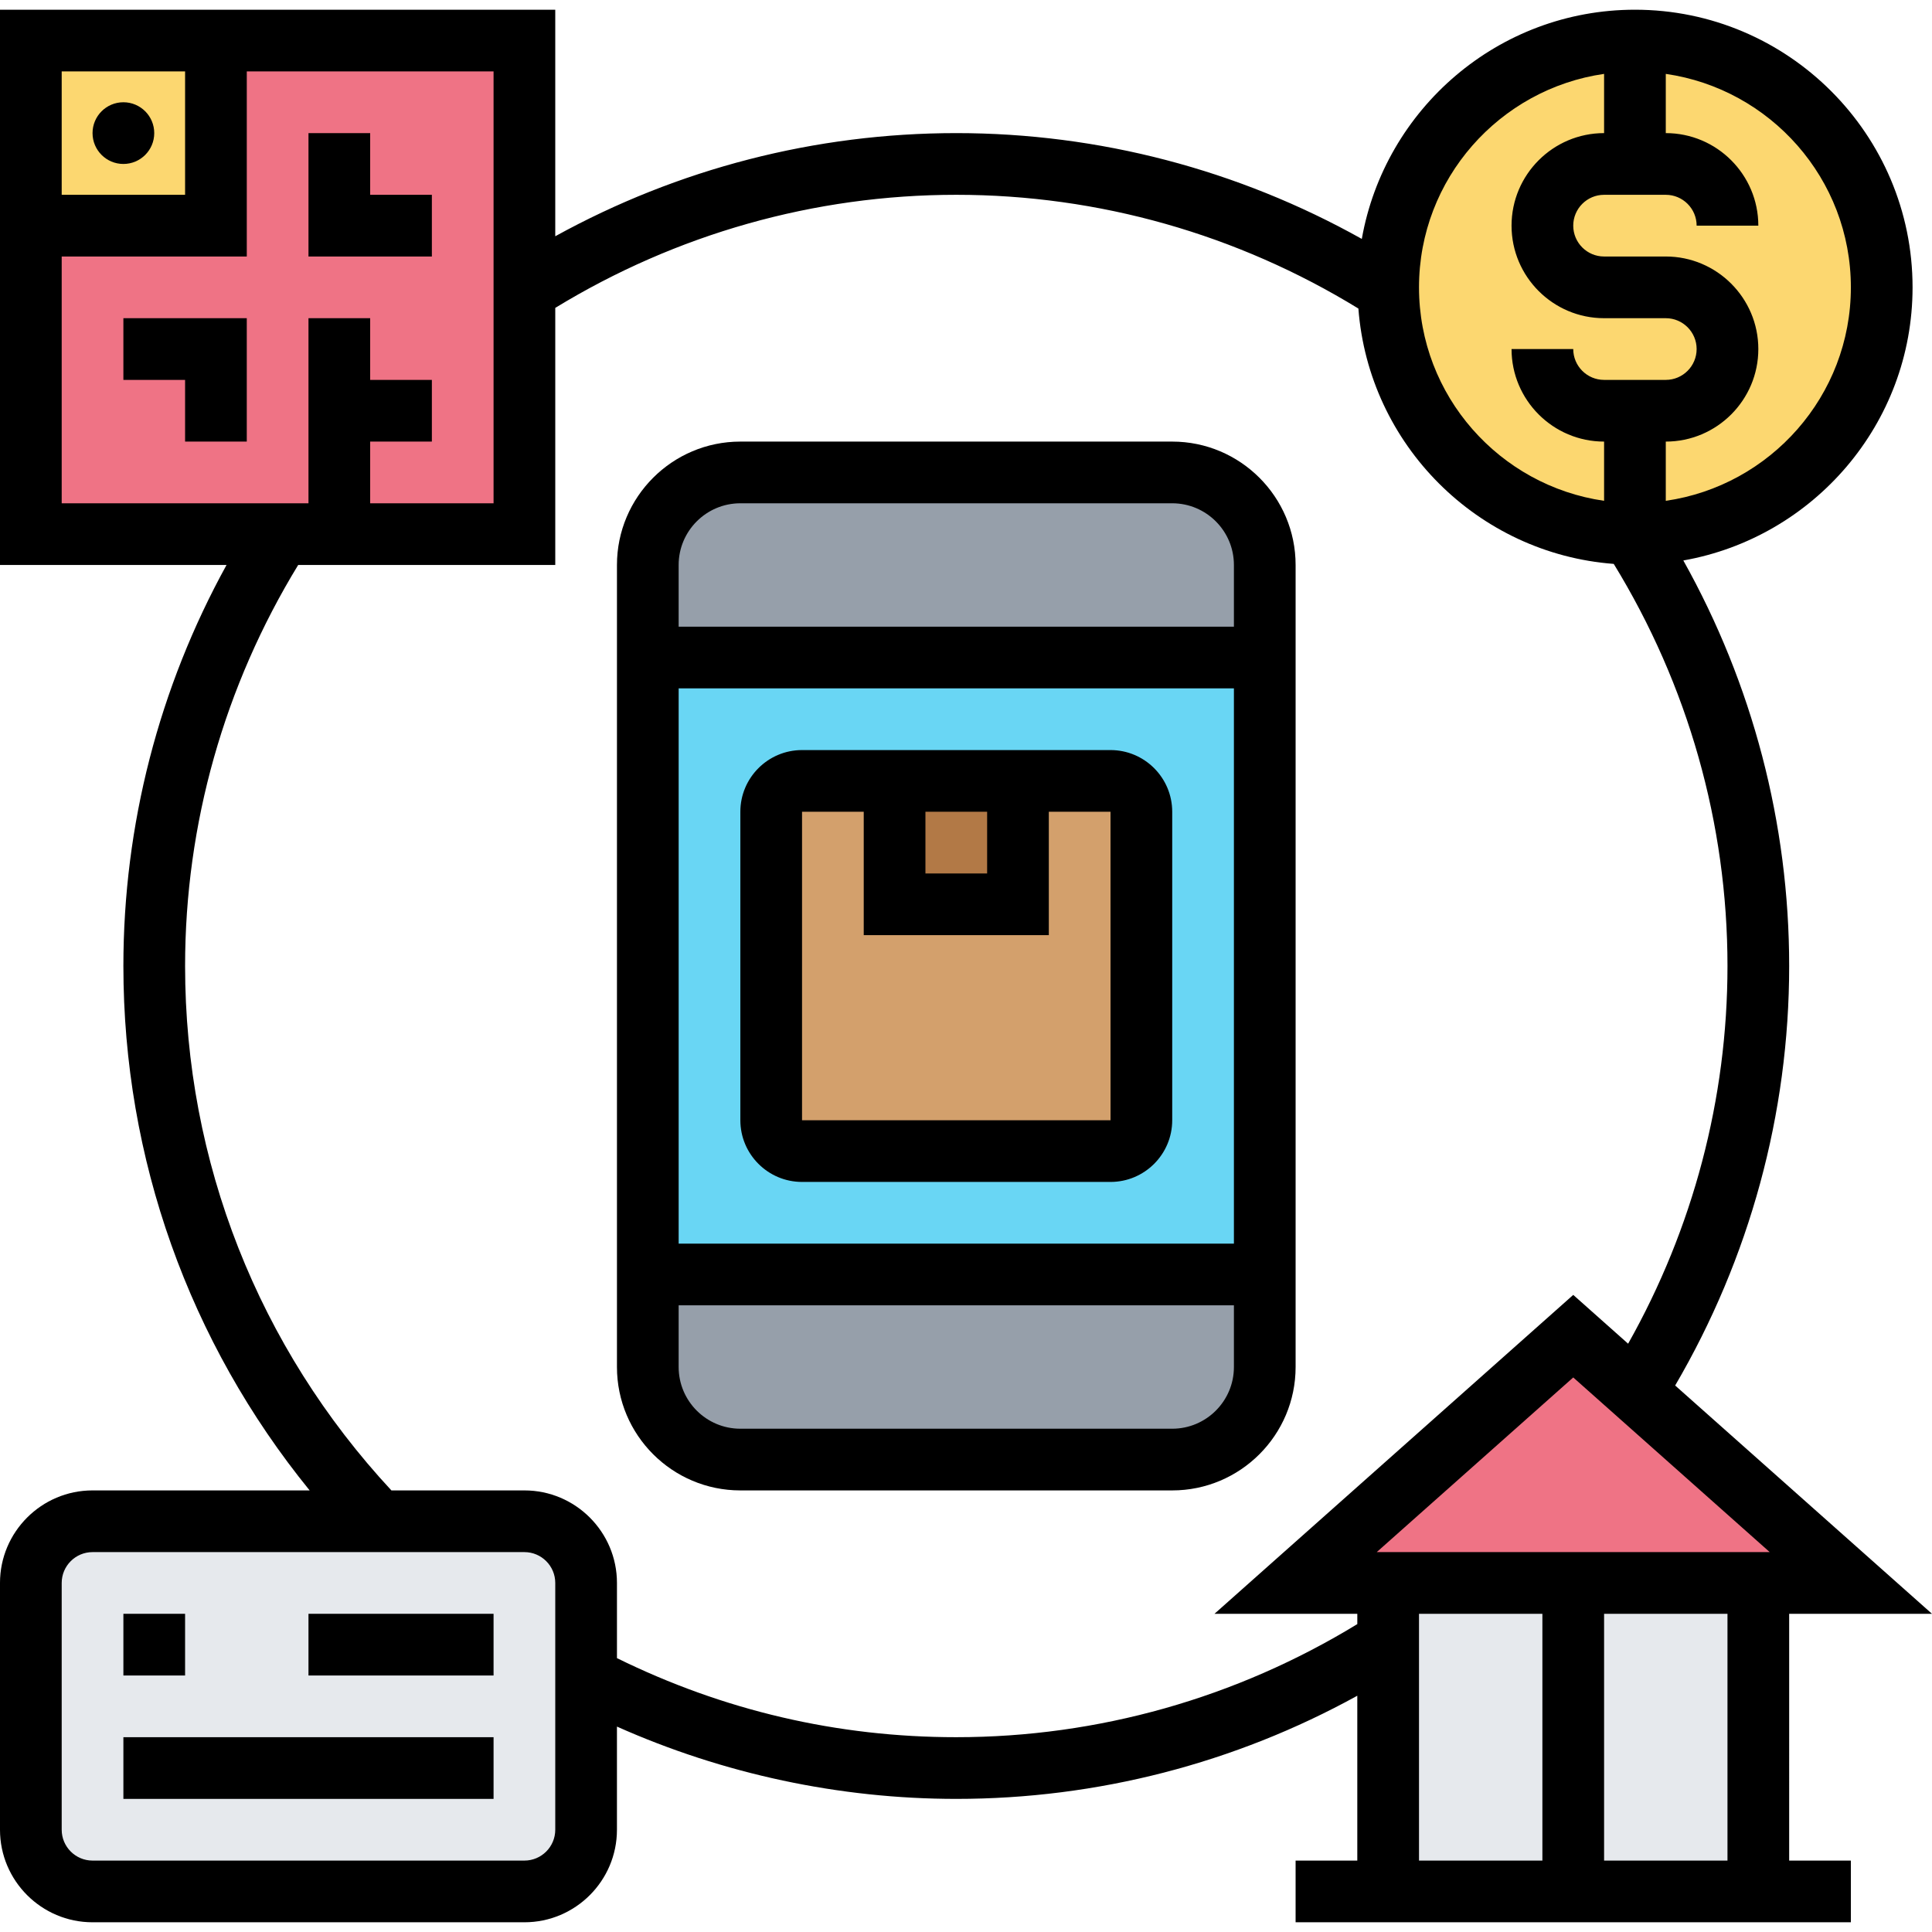 <svg id="Layer_5" enable-background="new 0 0 62.63 62" height="512" viewBox="0 0 62.63 62" width="512" xmlns="http://www.w3.org/2000/svg"><g><g><g><path d="m1 59v-8c0-1.1.9-2 2-2h9.25 4.75c1.1 0 2 .9 2 2v3.06 4.94c0 1.1-.9 2-2 2h-14c-1.1 0-2-.9-2-2z" fill="#e6e9ed"/></g><g><path d="m57 51v10h-12v-8.1-1.9z" fill="#e6e9ed"/></g><g><path d="m60 51h-3-12-3l9-8 2.03 1.8z" fill="#ef7385"/></g><g><path d="m52.9 17c-4.34-.05-7.85-3.56-7.9-7.9 0-.03 0-.07 0-.1 0-4.42 3.58-8 8-8s8 3.58 8 8-3.58 8-8 8c-.03 0-.07 0-.1 0z" fill="#fcd770"/></g><g><path d="m1 1h16v16h-16z" fill="#ef7385"/></g><g><path d="m1 1h6v6h-6z" fill="#fcd770"/></g><g><path d="m41 41v3c0 1.66-1.34 3-3 3h-14c-1.66 0-3-1.34-3-3v-3z" fill="#969faa"/></g><g><path d="m41 18v3h-20v-3c0-1.66 1.34-3 3-3h14c1.66 0 3 1.34 3 3z" fill="#969faa"/></g><g><path d="m41 21v20h-20v-20z" fill="#69d6f4"/></g><g><path d="m36 37h-10c-.552 0-1-.448-1-1v-10c0-.552.448-1 1-1h10c.552 0 1 .448 1 1v10c0 .552-.448 1-1 1z" fill="#d3a06c"/></g><g><path d="m29 25h4v4h-4z" fill="#b27946"/></g></g><g><path d="m42 44v-26c0-2.206-1.794-4-4-4h-14c-2.206 0-4 1.794-4 4v26c0 2.206 1.794 4 4 4h14c2.206 0 4-1.794 4-4zm-2-4h-18v-18h18zm-16-24h14c1.103 0 2 .897 2 2v2h-18v-2c0-1.103.897-2 2-2zm14 30h-14c-1.103 0-2-.897-2-2v-2h18v2c0 1.103-.897 2-2 2z"/><path d="m4 52h2v2h-2z"/><path d="m10 52h6v2h-6z"/><path d="m4 56h12v2h-12z"/><circle cx="4" cy="4" r="1"/><path d="m14 6h-2v-2h-2v4h4z"/><path d="m4 12h2v2h2v-4h-4z"/><path d="m26 38h10c1.103 0 2-.897 2-2v-10c0-1.103-.897-2-2-2h-10c-1.103 0-2 .897-2 2v10c0 1.103.897 2 2 2zm4-12h2v2h-2zm-4 0h2v4h6v-4h2l.001 10h-10.001z"/><path d="m58 52h4.63l-8.326-7.401c2.411-4.123 3.696-8.801 3.696-13.599 0-4.625-1.187-9.134-3.431-13.146 4.216-.746 7.431-4.428 7.431-8.854 0-4.962-4.037-9-9-9-4.427 0-8.108 3.215-8.854 7.43-4.012-2.243-8.521-3.43-13.146-3.43-4.568 0-9.025 1.154-13 3.344v-7.344h-18v18h7.344c-2.19 3.974-3.344 8.432-3.344 13 0 6.244 2.133 12.198 6.038 17h-7.038c-1.654 0-3 1.346-3 3v8c0 1.654 1.346 3 3 3h14c1.654 0 3-1.346 3-3v-3.344c3.446 1.537 7.217 2.344 11 2.344 4.568 0 9.025-1.154 13-3.344v5.344h-2v2h18v-2h-2zm-2 8h-4v-8h4zm-11.37-10 6.37-5.662 6.37 5.662zm15.37-41c0 3.519-2.614 6.432-6 6.92v-1.92c1.654 0 3-1.346 3-3s-1.346-3-3-3h-2c-.552 0-1-.449-1-1s.448-1 1-1h2c.552 0 1 .449 1 1h2c0-1.654-1.346-3-3-3v-1.92c3.386.488 6 3.401 6 6.92zm-8-6.92v1.92c-1.654 0-3 1.346-3 3s1.346 3 3 3h2c.552 0 1 .449 1 1s-.448 1-1 1h-2c-.552 0-1-.449-1-1h-2c0 1.654 1.346 3 3 3v1.92c-3.386-.488-6-3.401-6-6.92s2.614-6.432 6-6.92zm-46-.08v4h-4v-4zm-4 6h6v-6h8v14h-4v-2h2v-2h-2v-2h-2v6h-8zm16 51c0 .551-.448 1-1 1h-14c-.552 0-1-.449-1-1v-8c0-.551.448-1 1-1h14c.552 0 1 .449 1 1zm13-3c-3.862 0-7.557-.869-11-2.563v-2.437c0-1.654-1.346-3-3-3h-4.312c-4.312-4.642-6.688-10.66-6.688-17 0-4.605 1.274-9.084 3.666-13h8.334v-8.334c3.917-2.392 8.396-3.666 13-3.666 4.619 0 9.111 1.281 13.035 3.687.336 4.414 3.864 7.943 8.278 8.278 2.406 3.926 3.687 8.417 3.687 13.035 0 4.308-1.118 8.512-3.221 12.244l-1.779-1.582-11.63 10.338h4.63v.334c-3.917 2.392-8.396 3.666-13 3.666zm15-4h4v8h-4z"/></g></g></svg>